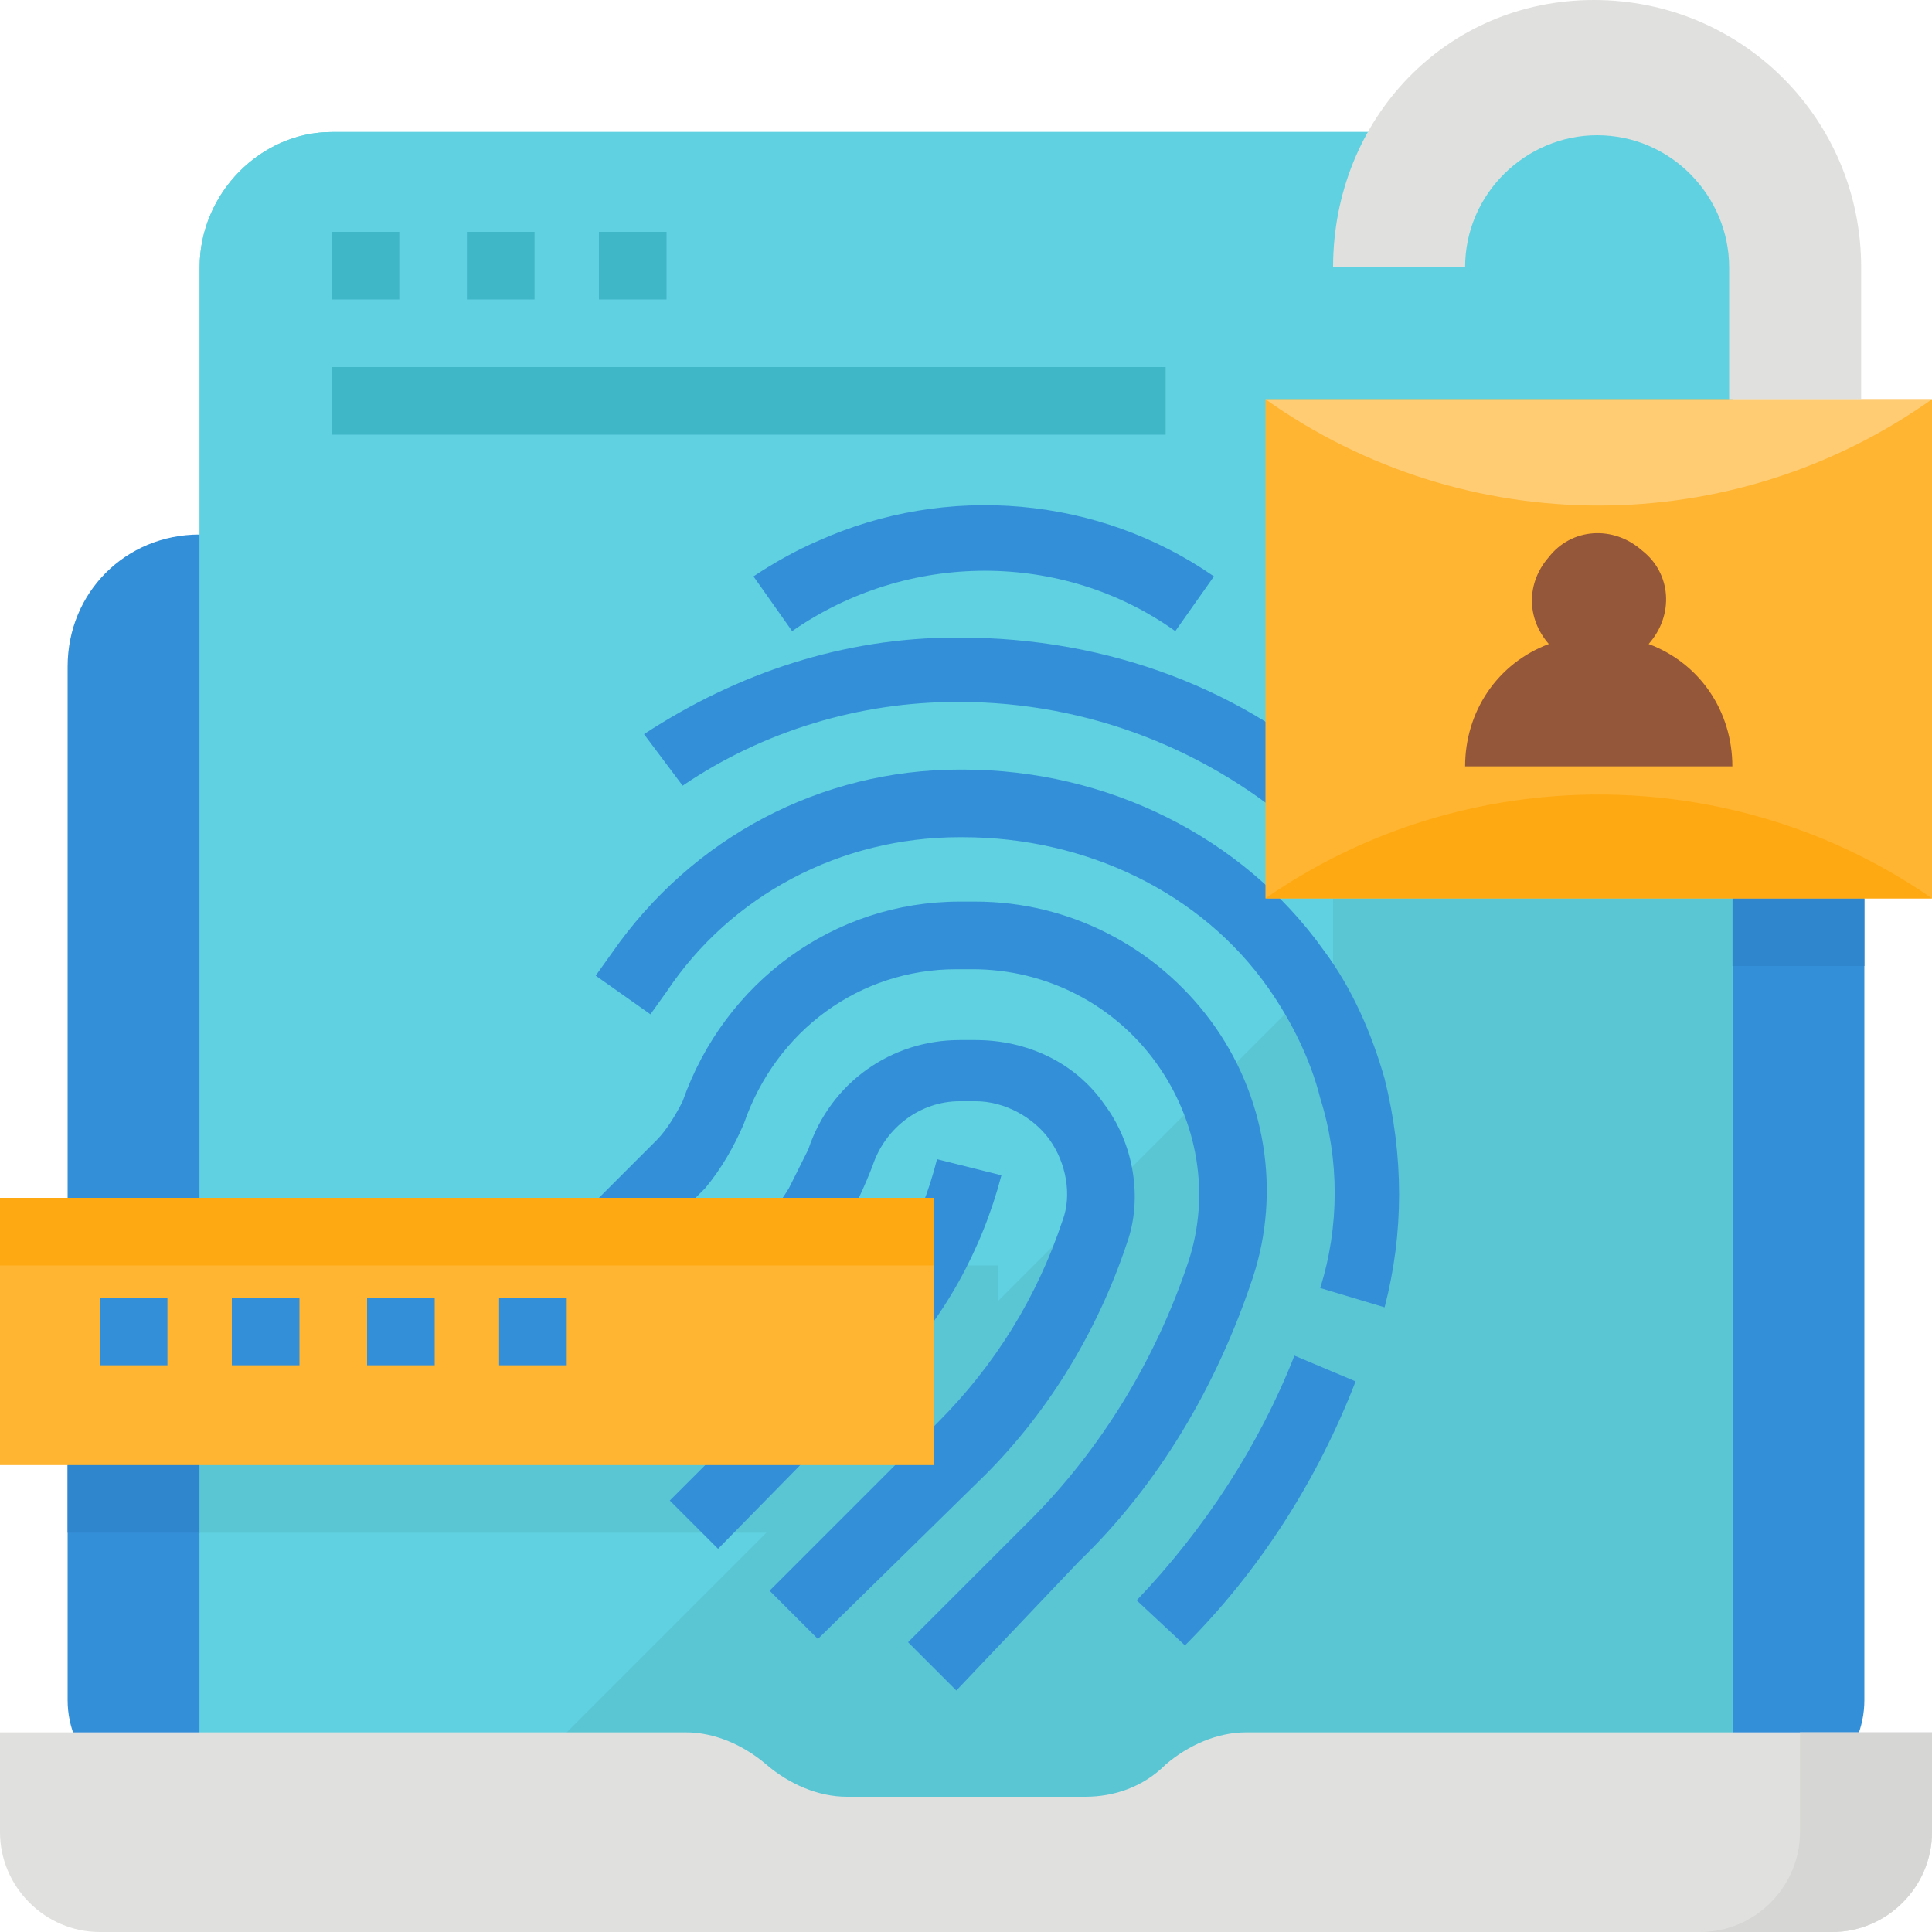 <?xml version="1.0" encoding="utf-8"?>
<!-- Generator: Adobe Illustrator 26.5.0, SVG Export Plug-In . SVG Version: 6.00 Build 0)  -->
<svg version="1.1" id="Layer_1" xmlns="http://www.w3.org/2000/svg" xmlns:xlink="http://www.w3.org/1999/xlink" x="0px" y="0px"
	 width="60px" height="60px" viewBox="0 0 60 60" style="enable-background:new 0 0 60 60;" xml:space="preserve">
<style type="text/css">
	.st0{fill:#348FD9;}
	.st1{fill:#60D1E0;}
	.st2{fill:#3FB7C7;}
	.st3{fill:#5AC6D4;}
	.st4{fill:#E0E0DE;}
	.st5{fill:#D6D6D4;}
	.st6{fill:#3086CD;}
	.st7{fill:#FFB531;}
	.st8{fill:#95573A;}
	.st9{fill:#FFA912;}
	.st10{fill:#FFCB73;}
</style>
<g>
	<path class="st0" d="M6.2,16.6h47.6c2.3,0,4.1,1.9,4.1,4.1v32.1c0,1.7-1.4,3.1-3.1,3.1H5.2c-1.7,0-3.1-1.4-3.1-3.1V20.7
		C2.1,18.4,3.9,16.6,6.2,16.6z"/>
	<path class="st1" d="M52.6,5.3c-0.8-0.8-1.8-1.2-2.9-1.2H10.3C8.1,4.1,6.2,6,6.2,8.3c0,0,0,0,0,0v48.6h47.6V8.3
		C53.8,7.2,53.4,6.1,52.6,5.3z"/>
	<path class="st2" d="M10.3,7.2h2.1v2.1h-2.1V7.2z"/>
	<path class="st2" d="M14.5,7.2h2.1v2.1h-2.1V7.2z"/>
	<path class="st2" d="M18.6,7.2h2.1v2.1h-2.1V7.2z"/>
	<path class="st2" d="M10.3,11.4h25.9v2.1H10.3V11.4z"/>
	<path class="st1" d="M52.6,5.3c-0.8-0.8-1.8-1.2-2.9-1.2H10.3C8.1,4.1,6.2,6,6.2,8.3c0,0,0,0,0,0v48.6h47.6V8.3
		C53.8,7.2,53.4,6.1,52.6,5.3z"/>
	<path class="st2" d="M10.3,7.2h2.1v2.1h-2.1V7.2z"/>
	<path class="st2" d="M14.5,7.2h2.1v2.1h-2.1V7.2z"/>
	<path class="st2" d="M18.6,7.2h2.1v2.1h-2.1V7.2z"/>
	<path class="st2" d="M10.3,11.4h25.9v2.1H10.3V11.4z"/>
	<path class="st3" d="M53.8,17.6L14.5,56.9h39.3V17.6z"/>
	<path class="st4" d="M36.2,54.8c-0.7,0.7-1.6,1-2.5,1h-7.4c-0.9,0-1.8-0.4-2.5-1s-1.6-1-2.5-1H0v3.1C0,58.6,1.4,60,3.1,60l0,0h53.8
		c1.7,0,3.1-1.4,3.1-3.1l0,0v-3.1H38.7C37.8,53.8,36.9,54.2,36.2,54.8z"/>
	<path class="st5" d="M55.9,53.8v3.1c0,1.7-1.4,3.1-3.1,3.1l0,0h4.1c1.7,0,3.1-1.4,3.1-3.1l0,0v-3.1H55.9z"/>
	<path class="st6" d="M53.8,27.9h4.1V30h-4.1V27.9z"/>
	<path class="st6" d="M2.1,45.5h4.1v2.1H2.1V45.5z"/>
	<path class="st3" d="M41.4,27.9h12.4V30H41.4V27.9z"/>
	<path class="st3" d="M6.2,39.3H31v8.3H6.2V39.3z"/>
	<g>
		<path class="st0" d="M24.6,19.6l-1.2-1.7c0.6-0.4,1.3-0.8,2-1.1c4-1.8,8.7-1.4,12.3,1.1l-1.2,1.7C33,17.1,28.2,17.1,24.6,19.6
			L24.6,19.6z"/>
		<path class="st0" d="M40.5,25.9c-2.9-2.6-6.7-4.1-10.7-4.1h-0.1c-3,0-6,0.9-8.5,2.6L20,22.8c2.9-1.9,6.2-3,9.7-3h0.1
			c4.6,0,8.9,1.6,12.1,4.6L40.5,25.9z"/>
		<path class="st0" d="M43,40.6L41,40c0.6-1.9,0.6-4,0-5.9c-0.3-1.2-0.9-2.4-1.6-3.4c-2.1-3-5.7-4.7-9.5-4.7h-0.1
			c-3.7,0-7.1,1.8-9.1,4.8l-0.5,0.7l-1.7-1.2l0.5-0.7c2.5-3.6,6.5-5.7,10.8-5.7h0.1c4.5,0,8.7,2.1,11.2,5.6c0.9,1.2,1.5,2.6,1.9,4
			C43.6,35.9,43.6,38.3,43,40.6L43,40.6z"/>
		<path class="st0" d="M36.8,51.1l-1.5-1.4c2.1-2.2,3.8-4.8,4.9-7.6l1.9,0.8C40.9,46,39.1,48.8,36.8,51.1z"/>
		<path class="st0" d="M29.7,52.5L28.2,51l3.8-3.8c2.2-2.2,3.9-5,4.9-8c0.7-2.1,0.3-4.4-1-6.2c-1.3-1.8-3.4-2.9-5.7-2.9h-0.5
			c-3,0-5.6,1.9-6.6,4.8c-0.3,0.7-0.7,1.4-1.2,2l-1.9,1.9l-1.5-1.5l1.9-1.9c0.3-0.3,0.6-0.8,0.8-1.2c1.3-3.7,4.7-6.2,8.6-6.2h0.5
			c2.9,0,5.6,1.4,7.3,3.7c1.7,2.3,2.2,5.3,1.3,8c-1.1,3.3-2.9,6.4-5.4,8.8L29.7,52.5z"/>
		<path class="st0" d="M25.4,50.9l-1.5-1.5l5.2-5.2c1.8-1.8,3.1-3.9,3.9-6.3c0.3-0.8,0.1-1.8-0.4-2.5c-0.5-0.7-1.4-1.2-2.3-1.2h-0.5
			c-1.2,0-2.3,0.8-2.7,2c-0.5,1.3-1.2,2.6-2.2,3.6l-0.3,0.3L23,38.7l0.3-0.3c0.5-0.5,0.9-1,1.2-1.5c0.2-0.4,0.4-0.8,0.6-1.2
			c0.7-2.1,2.6-3.4,4.7-3.4h0.5c1.6,0,3.1,0.7,4,2c0.9,1.2,1.2,2.9,0.7,4.3c-0.9,2.7-2.4,5.2-4.4,7.2L25.4,50.9z"/>
		<path class="st0" d="M18.9,42.8l2.7-2.7l1.5,1.5l-2.7,2.7L18.9,42.8z"/>
		<path class="st0" d="M22.3,48.1l-1.5-1.5l5.3-5.3c1.5-1.5,2.5-3.3,3-5.3l2,0.5c-0.6,2.3-1.8,4.5-3.5,6.2L22.3,48.1z"/>
	</g>
	<path class="st7" d="M39.3,12.4H60v15.5H39.3V12.4z"/>
	<path class="st4" d="M41.4,8.3h4.1c0-2.3,1.9-4.1,4.1-4.1c2.3,0,4.1,1.9,4.1,4.1v4.1h4.1V8.3c0-4.6-3.7-8.3-8.3-8.3
		S41.4,3.7,41.4,8.3z"/>
	<path class="st8" d="M51.2,20c0.8-0.9,0.7-2.2-0.2-2.9c-0.9-0.8-2.2-0.7-2.9,0.2c-0.7,0.8-0.7,1.9,0,2.7c-1.6,0.6-2.6,2.1-2.6,3.8
		h8.3C53.8,22.1,52.8,20.6,51.2,20L51.2,20z"/>
	<path class="st9" d="M39.3,27.9H60C53.8,23.6,45.5,23.6,39.3,27.9z"/>
	<path class="st10" d="M60,12.4H39.3C45.5,16.8,53.8,16.8,60,12.4z"/>
	<path class="st7" d="M0,37.2h29v8.3H0V37.2z"/>
	<path class="st9" d="M0,37.2h29v2.1H0V37.2z"/>
	<path class="st0" d="M3.1,40.3h2.1v2.1H3.1V40.3z"/>
	<path class="st0" d="M7.2,40.3h2.1v2.1H7.2V40.3z"/>
	<path class="st0" d="M11.4,40.3h2.1v2.1h-2.1V40.3z"/>
	<path class="st0" d="M15.5,40.3h2.1v2.1h-2.1V40.3z"/>
</g>
</svg>
